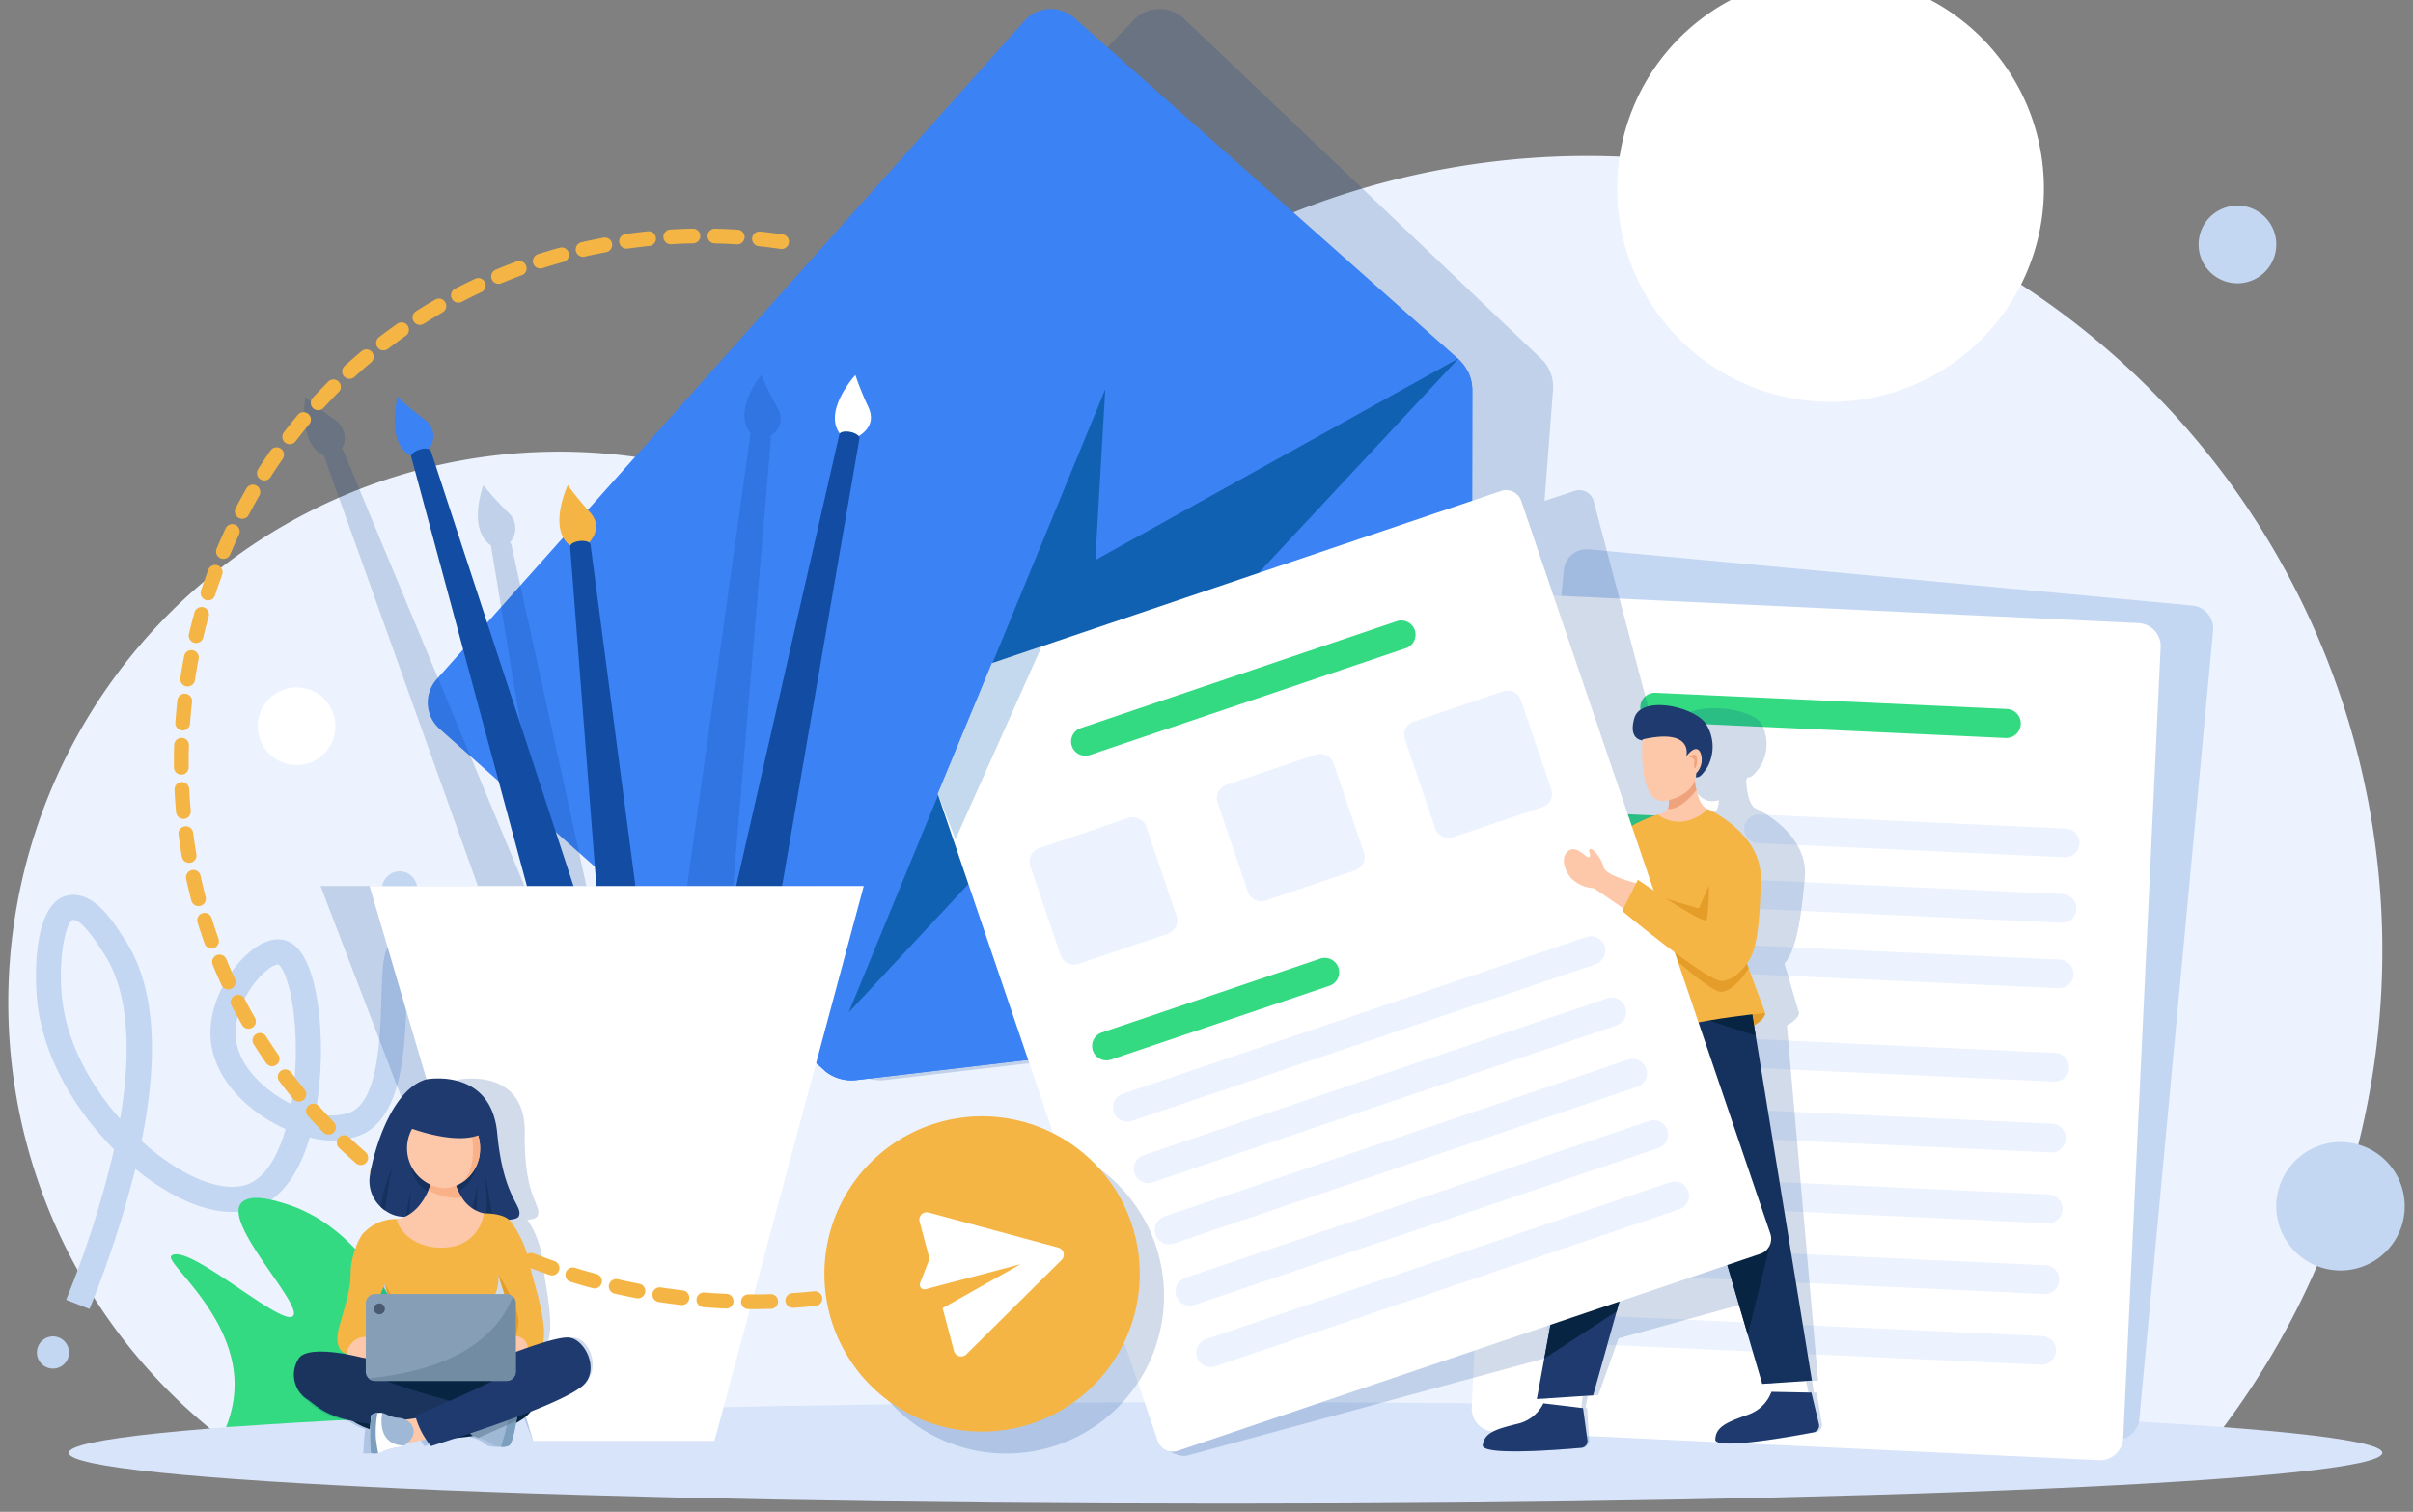 <svg xmlns="http://www.w3.org/2000/svg" xmlns:xlink="http://www.w3.org/1999/xlink" width="292" height="183" viewBox="0 0 292 183">
  <rect x="0" y="0" width="292" height="183" fill="#808080" stroke="none"/>
  <defs>
    <clipPath id="clip-path">
      <rect id="長方形_14633" data-name="長方形 14633" width="292" height="183" transform="translate(773 4563)" fill="rgba(61,101,177,0.3)" stroke="#707070" stroke-width="1"/>
    </clipPath>
    <clipPath id="clip-path-2">
      <rect id="長方形_14489" data-name="長方形 14489" width="290" height="185" fill="none"/>
    </clipPath>
    <clipPath id="clip-path-4">
      <rect id="長方形_14482" data-name="長方形 14482" width="161.801" height="175.158" fill="none"/>
    </clipPath>
    <clipPath id="clip-path-5">
      <rect id="長方形_14483" data-name="長方形 14483" width="12.581" height="23.347" fill="none"/>
    </clipPath>
    <clipPath id="clip-path-6">
      <rect id="長方形_14484" data-name="長方形 14484" width="38.178" height="38.089" fill="none"/>
    </clipPath>
    <clipPath id="clip-path-7">
      <rect id="長方形_14485" data-name="長方形 14485" width="61.773" height="129.058" fill="none"/>
    </clipPath>
    <clipPath id="clip-path-8">
      <rect id="長方形_14486" data-name="長方形 14486" width="36.042" height="45.396" fill="none"/>
    </clipPath>
    <clipPath id="clip-path-9">
      <rect id="長方形_14487" data-name="長方形 14487" width="5.887" height="3.459" fill="none"/>
    </clipPath>
  </defs>
  <g id="マスクグループ_85" data-name="マスクグループ 85" transform="translate(-773 -4563)" clip-path="url(#clip-path)">
    <g id="グループ_20135" data-name="グループ 20135" transform="translate(774 4560.001)">
      <g id="グループ_20134" data-name="グループ 20134" clip-path="url(#clip-path-2)">
        <g id="グループ_20133" data-name="グループ 20133" transform="translate(0 0)">
          <g id="グループ_20132" data-name="グループ 20132" clip-path="url(#clip-path-2)">
            <path id="パス_58020" data-name="パス 58020" d="M28.1,1016.91h77.181a66.688,66.688,0,1,0-77.181,0" transform="translate(0 -838.164)" fill="#ecf3fe"/>
            <path id="パス_58021" data-name="パス 58021" d="M92.237,1749.9a6.192,6.192,0,0,1-.829.526,9.48,9.48,0,0,1-6.561.446c-1.095,3.74-2.961,6.971-5.994,8.335-2.828,1.273-6.461.793-10.506-1.388a28.872,28.872,0,0,1-4.6-3.131,129.987,129.987,0,0,1-5.552,16.963l-2.831-1.117a120.775,120.775,0,0,0,5.8-18.2c-4.43-4.448-8.171-10.476-9.163-16.855-.61-3.921-.6-12.854,3.394-13.85,3.136-.786,5.534,2.932,6.686,4.719.109.168.205.318.287.44,4.087,6.063,4.029,15.126,2.134,24.516a27.052,27.052,0,0,0,5.292,3.844c3.131,1.688,5.9,2.147,7.8,1.292,2-.9,3.424-3.417,4.333-6.57q-.681-.3-1.36-.674c-4.513-2.465-7.4-6.279-7.713-10.2-.335-4.17,2.2-8.535,4.879-10.692,1.5-1.2,2.933-1.643,4.163-1.275,3.131.936,3.987,7,4.22,10.525a43.785,43.785,0,0,1-.58,10.361,6.579,6.579,0,0,0,4.44-.169c3.179-1.684,3.4-9.02,3.547-13.877.132-4.416.2-6.848,2.312-7.046,1.773-.165,2.393,1.7,3.11,3.87.683,2.059,1.715,5.172,3.383,5.679.951.289,3.833.092,10.055-7.957l2.412,1.85c-5.582,7.22-9.828,10.084-13.359,9.01-2.612-.794-3.939-3.542-4.847-6.057-.008.25-.016.5-.023.739-.165,5.529-.388,12.975-4.338,15.945m-12.41-19.373a7.26,7.26,0,0,0-.646.552c-1.744,1.664-3.514,4.773-3.281,7.669.275,3.419,3.354,6.265,6.143,7.788.193.106.388.207.583.3a38.314,38.314,0,0,0,.541-6.05c.072-6.517-1.342-10.475-2.154-10.86a2.577,2.577,0,0,0-1.185.6m-23.76-5.909c-.922.693-1.789,5.638-1.05,10.394.773,4.971,3.516,9.8,6.882,13.628,1.524-8.934.859-15.837-2.053-20.158-.092-.137-.2-.3-.321-.491-1.958-3.036-2.921-3.535-3.384-3.419a.508.508,0,0,0-.074.046" transform="translate(-48.362 -1610.199)" fill="#c4d7f2"/>
            <path id="パス_58022" data-name="パス 58022" d="M701.454,1678.331a2.135,2.135,0,1,1-2.991-.416,2.124,2.124,0,0,1,2.991.416" transform="translate(-652.393 -1569.008)" fill="#c4d7f2"/>
            <path id="パス_58023" data-name="パス 58023" d="M56.894,2548.891a1.944,1.944,0,1,1-2.725-.379,1.935,1.935,0,0,1,2.725.379" transform="translate(-49.933 -2383.343)" fill="#c4d7f2"/>
            <path id="パス_58024" data-name="パス 58024" d="M331.383,2304.114c-1.158-3.6-5.605-12.062-13.922-14.686-1.361-.429-4.382-1.382-5.477-.114-2.176,2.52,7.537,12.351,6.276,13.661-1.34,1.392-12.778-8.968-14.72-7.286-.912.79,7.888,7.218,7.645,15.938a13.745,13.745,0,0,1-1.027,4.781h23.756s.321-3.415-2.531-12.295" transform="translate(-283.802 -2140.679)" fill="#33da82"/>
            <path id="パス_58025" data-name="パス 58025" d="M1635.094,500.559a96.188,96.188,0,1,0-149.27,0Z" transform="translate(-1369.358 -321.813)" fill="#ecf3fe"/>
            <path id="パス_58026" data-name="パス 58026" d="M392.854,2677.148c0,3.39-62.673,6.138-139.985,6.138s-139.985-2.748-139.985-6.138,62.674-6.138,139.985-6.138,139.985,2.748,139.985,6.138" transform="translate(-105.567 -2498.285)" fill="#d7e4f9"/>
            <path id="パス_58027" data-name="パス 58027" d="M2851.107,1081.329l-72.995-6.8a2.8,2.8,0,0,0-3.051,2.525l-8.926,95.43a2.8,2.8,0,0,0,2.53,3.044l72.995,6.8a2.8,2.8,0,0,0,3.051-2.525l8.926-95.43a2.8,2.8,0,0,0-2.53-3.044" transform="translate(-2586.826 -1005.036)" fill="#c4d7f2"/>
            <path id="パス_58028" data-name="パス 58028" d="M2808.027,1264.067l-73.23-3.454a2.8,2.8,0,0,1-2.667-2.925l4.536-95.738a2.8,2.8,0,0,1,2.932-2.661l73.23,3.454a2.8,2.8,0,0,1,2.667,2.925l-4.537,95.738a2.8,2.8,0,0,1-2.932,2.661" transform="translate(-2555.032 -1084.319)" fill="#fff"/>
            <path id="パス_58029" data-name="パス 58029" d="M3090.989,1348.681l-42.527-1.957a1.758,1.758,0,1,1,.162-3.513l42.527,1.956a1.758,1.758,0,1,1-.162,3.513" transform="translate(-2849.291 -1256.349)" fill="#33da82"/>
            <path id="パス_58030" data-name="パス 58030" d="M2930.207,1561.646a10.825,10.825,0,0,0-.807-2.416c-.423-.793-.7-1.007-2.277-1.079l-2.866-.132-.644,13.927c-.1,2.23.112,2.556,2.827,2.853l-.037.8-8.342-.384.037-.8c2.674-.049,2.916-.324,3.021-2.584l.644-13.927-2.608-.12c-1.577-.073-2.044.078-2.571.913a13.1,13.1,0,0,0-1.053,2.273l-.86-.04c.252-1.737.508-3.53.668-5.128l.659.03c.4.706.715.692,1.518.729l11.351.522a1.442,1.442,0,0,0,1.493-.59l.688.031c-.062,1.344-.042,3.409.024,5.074Z" transform="translate(-2725.744 -1455.195)" fill="#33da82"/>
            <path id="パス_58031" data-name="パス 58031" d="M3279.664,1576.129l-37.081-1.706a1.74,1.74,0,1,1,.161-3.477l37.081,1.706a1.742,1.742,0,0,1,1.662,1.818h0a1.743,1.743,0,0,1-1.823,1.658" transform="translate(-3030.846 -1469.357)" fill="#ecf3fe"/>
            <path id="パス_58032" data-name="パス 58032" d="M3274.009,1698.76l-37.081-1.706a1.74,1.74,0,1,1,.161-3.477l37.081,1.706a1.74,1.74,0,1,1-.161,3.477" transform="translate(-3025.558 -1584.058)" fill="#ecf3fe"/>
            <path id="パス_58033" data-name="パス 58033" d="M3268.354,1821.389l-37.081-1.706a1.74,1.74,0,1,1,.161-3.476l37.081,1.706a1.742,1.742,0,0,1,1.662,1.818h0a1.743,1.743,0,0,1-1.823,1.658" transform="translate(-3020.269 -1698.758)" fill="#ecf3fe"/>
            <path id="パス_58034" data-name="パス 58034" d="M3075.752,1987.608l-49.872-2.295a1.74,1.74,0,1,1,.161-3.476l49.872,2.295a1.742,1.742,0,0,1,1.662,1.818h0a1.743,1.743,0,0,1-1.823,1.658" transform="translate(-2828.189 -1853.677)" fill="#ecf3fe"/>
            <path id="パス_58035" data-name="パス 58035" d="M2951.361,2114.648l-58.071-2.672a1.74,1.74,0,1,1,.161-3.477l58.071,2.672a1.742,1.742,0,0,1,1.662,1.818h0a1.743,1.743,0,0,1-1.823,1.658" transform="translate(-2704.193 -1972.149)" fill="#ecf3fe"/>
            <path id="パス_58036" data-name="パス 58036" d="M2945.25,2247.145l-58.071-2.672a1.74,1.74,0,1,1,.161-3.477l58.071,2.672a1.742,1.742,0,0,1,1.662,1.818h0a1.743,1.743,0,0,1-1.823,1.658" transform="translate(-2698.479 -2096.078)" fill="#ecf3fe"/>
            <path id="パス_58037" data-name="パス 58037" d="M2939.139,2379.641l-58.071-2.672a1.74,1.74,0,1,1,.161-3.476l58.071,2.672a1.741,1.741,0,0,1,1.662,1.818h0a1.743,1.743,0,0,1-1.823,1.658" transform="translate(-2692.765 -2220.006)" fill="#ecf3fe"/>
            <path id="パス_58038" data-name="パス 58038" d="M2933.029,2512.137l-58.071-2.671a1.74,1.74,0,1,1,.161-3.477l58.07,2.671a1.74,1.74,0,1,1-.161,3.477" transform="translate(-2687.051 -2343.934)" fill="#ecf3fe"/>
            <g id="グループ_20116" data-name="グループ 20116" transform="translate(57.683 4.085)" opacity="0.18" style="mix-blend-mode: multiply;isolation: isolate">
              <g id="グループ_20115" data-name="グループ 20115">
                <g id="グループ_20114" data-name="グループ 20114" clip-path="url(#clip-path-4)">
                  <path id="パス_58039" data-name="パス 58039" d="M1051.7,234.455l-.627-3.809-.354-.007-.2-1.4.72-.048-3.666-41.778-.107-1.213c1.468-.8,1.475-1.495,1.475-1.495h0l-1.6-5.405-.174-.585,0-.007c1.322-1.456,1.975-4.887,2.464-10.343s-5.771-8.352-5.771-8.352c-.73-.222-1.06-1.333-1.208-2.286a10.733,10.733,0,0,1-.115-1.166,2.993,2.993,0,0,0,.148-.4c.517.085.882-.431,1.393-1.06a5.218,5.218,0,0,0,.356-5.341c-1.165-2.148-9.135-2.994-10.155-.121-.774,2.179.249,2.6.788,2.675-.142,1.02.5,7.47,3.947,6.671.072-.017.14-.035.209-.053a3.148,3.148,0,0,1-.188,1.09.5.5,0,0,1-.035.059c-.248.369-1.246.6-1.246.6a16.312,16.312,0,0,0-3.265,1.382l-10.409-39.344a1.793,1.793,0,0,0-2.352-1.2l-3.592,1.185,1.029-13.4c0-.065.007-.129.009-.193a4.8,4.8,0,0,0-.35-2.014h0a4.48,4.48,0,0,0-1.068-1.575l-.021-.019L974.4,64.236a4.319,4.319,0,0,0-6.054.352l-35.9,37.1-22.456,23.2-18.769,19.4a4.231,4.231,0,0,0-.105,6.01l41.523,39.525,1.834,1.746c.032.031.066.06.1.09v0l.051.043.09.077.108.086.093.07.115.082.092.062c.041.027.082.053.124.078l.09.054c.045.026.09.051.136.075l.085.045c.049.025.1.049.149.072l.079.036c.054.024.108.046.163.068l.071.028c.059.022.118.043.177.062l.062.021c.064.02.128.039.193.056l.052.015c.069.018.138.034.207.048l.044.01c.074.015.148.028.223.04l.032.005c.08.012.161.022.242.03l.017,0a5.111,5.111,0,0,0,1.071-.011l9.931-1.157,1.556-.183,9.5-1.108,12.2,46.116c.267,1,2.424,2.11,3.46,1.767l43.123-11.732h.953l-1.271,4.909,1.313-.088-.205.647-.359-.043a5.109,5.109,0,0,1-3.241,2.46c-2.711.655-4.158,1.068-4.482,2.6-.273,1.292,8.986.58,11.9.325a.9.9,0,0,0,.814-.929l-.235-3.881-.208-.025.277-1.438,1.279-.086,2.445-6.885,14.589-4.035.382-4.851,1.837,8.421,1.3,5.971,1.321-.089.111,1.055-.379-.007a5.116,5.116,0,0,1-3,2.752c-2.652.917-4.061,1.469-4.232,3.015-.144,1.3,9.067-.322,11.963-.865a.9.9,0,0,0,.723-1" transform="translate(-889.914 -63.159)" fill="#003889"/>
                </g>
              </g>
            </g>
            <path id="パス_58040" data-name="パス 58040" d="M2874.469,2631.358l-.373,3.182-4.264-.672.787-3.251Z" transform="translate(-2683.813 -2460.505)" fill="#fff"/>
            <path id="パス_58041" data-name="パス 58041" d="M2752.61,2678.333c.209-1.533,1.624-1.946,4.287-2.6a4.606,4.606,0,0,0,3.056-2.46l4.8.575.528,3.881a.822.822,0,0,1-.744.929c-2.9.255-12.1.967-11.925-.325" transform="translate(-2574.186 -2500.402)" fill="#1f3a6f"/>
            <path id="パス_58042" data-name="パス 58042" d="M3293.635,2607.173l.719,3.347-4.13-.137-.625-3.469Z" transform="translate(-3076.372 -2438.334)" fill="#fff"/>
            <path id="パス_58043" data-name="パス 58043" d="M3186.915,2657.479c.055-1.546,1.422-2.1,4-3.015a4.6,4.6,0,0,0,2.794-2.752l4.833.094.913,3.81a.822.822,0,0,1-.647,1c-2.855.542-11.944,2.168-11.9.865" transform="translate(-2980.343 -2480.236)" fill="#1f3a6f"/>
            <path id="パス_58044" data-name="パス 58044" d="M3049.931,1926.1s.234,3.48-15.958,3.737l.463-1.941,11-2.943Z" transform="translate(-2837.314 -1800.468)" fill="#e59d29"/>
            <path id="パス_58045" data-name="パス 58045" d="M3081.823,1957.7l-6.016.405-1.753-5.971-3.092-10.537-8.925-30.421,2.958.33,9.468,1.051.549,3.365Z" transform="translate(-2863.558 -1787.586)" fill="#15315e"/>
            <path id="パス_58046" data-name="パス 58046" d="M3117.694,1920.683c-3-.9-9.637-3.139-9.637-3.139l-.378-1.28,9.466,1.051Z" transform="translate(-2906.242 -1792.347)" fill="#072542"/>
            <path id="パス_58047" data-name="パス 58047" d="M2874.187,1903.184l-1.451,5.41-7.78,27.8-.4,1.412-1.134,4.051-2.84,10.149-6.818.459.9-4.909,1.958-10.664,6.13-33.395,5.447-.151Z" transform="translate(-2668.791 -1780.111)" fill="#1f3a6f"/>
            <path id="パス_58048" data-name="パス 58048" d="M3029.892,1903.18l-1.453,5.41-8.175,29.214,3.719-31.8-.073-2.661Z" transform="translate(-2824.494 -1780.108)" fill="#072542"/>
            <path id="パス_58049" data-name="パス 58049" d="M2986.97,1569.193c-.078,5.456-.473,8.887-1.686,10.343l0,.007.218.585,2.008,5.405s-12.366,1.063-15.958,3.737l-4.327-22.368s1.763-3.683,7.287-5.4l3.006-.063,3.05-.6s6.476,2.9,6.4,8.352" transform="translate(-2774.895 -1459.907)" fill="#f4b545"/>
            <path id="パス_58050" data-name="パス 58050" d="M3035.645,1735.386c-.514.8-1.948,2.824-3.346,2.85-1.743.034-11.456-9.364-11.456-9.364l1.809-2.04,10.124,6.284,2.651,1.684Z" transform="translate(-2825.034 -1615.165)" fill="#e59d29"/>
            <path id="パス_58051" data-name="パス 58051" d="M3085.7,1506.755s-2.858,2.961-6.056.664c0,0,.981-.228,1.2-.6a.476.476,0,0,0,.031-.06,4.265,4.265,0,0,0,.085-1.444l3.125-2.3a10.82,10.82,0,0,0,.233,1.453c.22.953.634,2.064,1.381,2.286" transform="translate(-2880.026 -1405.821)" fill="#fdc8aa"/>
            <path id="パス_58052" data-name="パス 58052" d="M3090.776,1705.616c.388.158,4.244,1.272,4.244,1.272l1.206-2.763.876,4.829-3,.623Z" transform="translate(-2890.435 -1593.925)" fill="#e59d29"/>
            <path id="パス_58053" data-name="パス 58053" d="M3101.86,1503.016a10.82,10.82,0,0,0,.233,1.453c-.616.771-2.045,2.337-3.443,2.294a4.263,4.263,0,0,0,.085-1.444Z" transform="translate(-2897.799 -1405.821)" fill="#efa37d"/>
            <path id="パス_58054" data-name="パス 58054" d="M3034.216,1370.521s-2.091.184-1.287-2.689,7.386-1.421,8.713.727a5.156,5.156,0,0,1,.046,5.341c-.607.823-.977,1.457-1.864.8l-5.609-4.176" transform="translate(-2836.165 -1277.879)" fill="#1f3a6f"/>
            <path id="パス_58055" data-name="パス 58055" d="M3050.307,1425.535s-.665,8.261,2.99,7.4,3.507-3.3,3.507-3.3a2.348,2.348,0,0,0,.544-2.411c-.53-1.366-1.748.377-1.748.377s1-3.5-5.294-2.068" transform="translate(-2852.545 -1333.03)" fill="#fdc8aa"/>
            <path id="パス_58056" data-name="パス 58056" d="M2877.968,2416.773l-.4,1.412-1.134,4.052-8.756,5.7,1.958-10.664c2.849-.192,6.037-.392,8.327-.5" transform="translate(-2681.803 -2260.489)" fill="#072542"/>
            <path id="パス_58057" data-name="パス 58057" d="M3205.557,2374.823l-2.733,10.976-3.092-10.537Z" transform="translate(-2992.329 -2221.252)" fill="#072542"/>
            <path id="パス_58058" data-name="パス 58058" d="M3137.915,1459.278s.425-.578.777-.337.153,1.45-.062,1.6-.017-.907-.089-1.005-.243-.463-.625-.262" transform="translate(-2934.519 -1364.542)" fill="#efa37d"/>
            <path id="パス_58059" data-name="パス 58059" d="M909.584,109.288l-.106,70.315a5.021,5.021,0,0,1-4.441,4.978l-70,8.237a5.07,5.07,0,0,1-3.959-1.247l-1.966-1.746-44.5-39.525a4.249,4.249,0,0,1-.348-6.01l17.309-19.4,20.709-23.2,33.112-37.1a4.276,4.276,0,0,1,6.028-.352l46.442,41.251.022.019a5.086,5.086,0,0,1,1.695,3.781" transform="translate(-732.42 -59.075)" fill="#3b82f4"/>
            <path id="パス_58060" data-name="パス 58060" d="M1602.087,744.577l-.106,70.316a5.021,5.021,0,0,1-4.441,4.977l-58.269,6.856-1.885.224-9.844,1.157a5.069,5.069,0,0,1-3.854-1.156l2.676-6.752,75.216-77.83a5.025,5.025,0,0,1,.507,2.207" transform="translate(-1424.924 -694.363)" fill="#3b82f4"/>
            <path id="パス_58061" data-name="パス 58061" d="M1642.739,717.741l-73.769,79.115,31.048-75.428-1.2,20.676,43.9-24.383Z" transform="translate(-1467.27 -671.309)" fill="#1061b2"/>
            <path id="パス_58062" data-name="パス 58062" d="M1834.807,1056.3l-70.488,23.843a1.929,1.929,0,0,1-2.446-1.2l-26.616-78.318,6.548-15.818,61.62-20.843a1.928,1.928,0,0,1,2.443,1.2l30.143,88.7a1.919,1.919,0,0,1-1.2,2.436" transform="translate(-1622.78 -901.53)" fill="#fff"/>
            <path id="パス_58063" data-name="パス 58063" d="M2025.186,1211.349l-38.166,12.91a1.722,1.722,0,1,1-1.108-3.26l38.166-12.91a1.722,1.722,0,1,1,1.108,3.26" transform="translate(-1856.092 -1129.88)" fill="#33da82"/>
            <path id="パス_58064" data-name="パス 58064" d="M1923.315,1590.262l-10.811,3.657a1.706,1.706,0,0,1-2.163-1.065l-3.666-10.785a1.7,1.7,0,0,1,1.067-2.157l10.811-3.657a1.706,1.706,0,0,1,2.162,1.065l3.666,10.785a1.7,1.7,0,0,1-1.067,2.157" transform="translate(-1783.002 -1474.238)" fill="#ecf3fe"/>
            <path id="パス_58065" data-name="パス 58065" d="M2273.053,1471.679l-10.811,3.657a1.706,1.706,0,0,1-2.163-1.065l-3.666-10.785a1.7,1.7,0,0,1,1.068-2.158l10.811-3.657a1.706,1.706,0,0,1,2.163,1.065l3.666,10.785a1.7,1.7,0,0,1-1.068,2.158" transform="translate(-2110.071 -1363.324)" fill="#ecf3fe"/>
            <path id="パス_58066" data-name="パス 58066" d="M2622.791,1353.1l-10.811,3.657a1.706,1.706,0,0,1-2.163-1.065l-3.665-10.785a1.7,1.7,0,0,1,1.067-2.158l10.811-3.657a1.706,1.706,0,0,1,2.162,1.065l3.666,10.785a1.7,1.7,0,0,1-1.067,2.157" transform="translate(-2437.139 -1252.409)" fill="#ecf3fe"/>
            <path id="パス_58067" data-name="パス 58067" d="M2052.4,1842.831l-26.4,8.929a1.735,1.735,0,1,1-1.117-3.285l26.4-8.929a1.74,1.74,0,0,1,2.205,1.086h0a1.734,1.734,0,0,1-1.088,2.2" transform="translate(-1892.528 -1720.503)" fill="#33da82"/>
            <path id="パス_58068" data-name="パス 58068" d="M2121.014,1802.332l-56.087,18.972a1.735,1.735,0,1,1-1.117-3.285l56.087-18.972a1.74,1.74,0,0,1,2.2,1.086h0a1.734,1.734,0,0,1-1.088,2.2" transform="translate(-1928.932 -1682.622)" fill="#ecf3fe"/>
            <path id="パス_58069" data-name="パス 58069" d="M2159.941,1917.139l-56.087,18.972a1.735,1.735,0,1,1-1.116-3.285l56.087-18.972a1.74,1.74,0,0,1,2.2,1.086h0a1.734,1.734,0,0,1-1.088,2.2" transform="translate(-1965.336 -1790.005)" fill="#ecf3fe"/>
            <path id="パス_58070" data-name="パス 58070" d="M2198.868,2031.946l-56.087,18.972a1.735,1.735,0,1,1-1.117-3.286l56.087-18.972a1.735,1.735,0,1,1,1.117,3.286" transform="translate(-2001.739 -1897.388)" fill="#ecf3fe"/>
            <path id="パス_58071" data-name="パス 58071" d="M2237.794,2146.753l-56.087,18.972a1.735,1.735,0,1,1-1.117-3.285l56.087-18.972a1.735,1.735,0,1,1,1.117,3.285" transform="translate(-2038.143 -2004.771)" fill="#ecf3fe"/>
            <path id="パス_58072" data-name="パス 58072" d="M2276.72,2261.561l-56.087,18.972a1.735,1.735,0,1,1-1.116-3.285l56.087-18.972a1.735,1.735,0,1,1,1.116,3.285" transform="translate(-2074.545 -2112.155)" fill="#ecf3fe"/>
            <g id="グループ_20119" data-name="グループ 20119" transform="translate(112.478 81.235)" opacity="0.3" style="mix-blend-mode: multiply;isolation: isolate">
              <g id="グループ_20118" data-name="グループ 20118">
                <g id="グループ_20117" data-name="グループ 20117" clip-path="url(#clip-path-5)">
                  <path id="パス_58073" data-name="パス 58073" d="M1747.838,1256.207l-10.431,23.347-2.15-5.489,6.548-15.818Z" transform="translate(-1735.257 -1256.207)" fill="#3a7ec1"/>
                </g>
              </g>
            </g>
            <path id="パス_58074" data-name="パス 58074" d="M2911.5,1642.766c-.18-.153-2.972-2.051-3.578-2.463a.526.526,0,0,0-.243-.089,4.16,4.16,0,0,1-2.633-1.221c-.951-1.141-1.257-2.707-.242-3.34s2.072.989,2.425.806-.2-.7.087-.96,1.434,1.081,1.666,2.174,4.386,2.051,4.386,2.051Z" transform="translate(-2715.931 -1529.707)" fill="#fdc8aa"/>
            <path id="パス_58075" data-name="パス 58075" d="M3028.028,1703.328s-1.233,1.953-2.97,2.116-12.124-8.485-12.124-8.485l1.91-3.768s8.046,5.585,8.33,4.842a23.588,23.588,0,0,0,.255-4.135Z" transform="translate(-2817.639 -1583.698)" fill="#f4b545"/>
            <g id="グループ_20122" data-name="グループ 20122" transform="translate(101.699 140.859)" opacity="0.18" style="mix-blend-mode: multiply;isolation: isolate">
              <g id="グループ_20121" data-name="グループ 20121">
                <g id="グループ_20120" data-name="グループ 20120" clip-path="url(#clip-path-6)">
                  <path id="パス_58076" data-name="パス 58076" d="M1606.509,2192.417a19.082,19.082,0,1,0-13.569,23.276,19.089,19.089,0,0,0,13.569-23.276" transform="translate(-1568.97 -2178.242)" fill="#003889"/>
                </g>
              </g>
            </g>
            <path id="パス_58077" data-name="パス 58077" d="M3055.342,25.753A25.818,25.818,0,1,1,3029.524,0a25.788,25.788,0,0,1,25.818,25.757" transform="translate(-2809.009 0.004)" fill="#fff"/>
            <g id="グループ_20125" data-name="グループ 20125" transform="translate(35.818 48.397)" opacity="0.18" style="mix-blend-mode: multiply;isolation: isolate">
              <g id="グループ_20124" data-name="グループ 20124">
                <g id="グループ_20123" data-name="グループ 20123" clip-path="url(#clip-path-7)">
                  <path id="パス_58078" data-name="パス 58078" d="M609.838,752.35a42.544,42.544,0,0,1-1.948-3.94s-3.544,4.3-1.264,7.076a.239.239,0,0,0-.039.1l-7.667,54.685H586.734l-9.086-41.358a.385.385,0,0,0-.183-.227,2.539,2.539,0,0,0-.212-3.651,44.047,44.047,0,0,1-2.99-3.289s-2,5.267.945,7.316a.253.253,0,0,0-.006.109l6.806,41.1h-2.767L557.33,757.589a.39.39,0,0,0-.22-.191,2.64,2.64,0,0,0-.885-3.611,44.12,44.12,0,0,1-3.5-2.736s-.955,5.631,2.278,7.135a.267.267,0,0,0,.014.11L573.6,810.269H554.563l25.718,67.2h21.941l12.141-67.2h-9.881l4.582-54.2a.369.369,0,0,0-.111-.265,2.4,2.4,0,0,0,.886-3.455" transform="translate(-552.59 -748.41)" fill="#003889"/>
                </g>
              </g>
            </g>
            <path id="パス_58079" data-name="パス 58079" d="M725.171,796.24s2.262-2.434-.095-4.263a38.727,38.727,0,0,1-3.261-2.736s-1.618,6.263,2.191,7.345Z" transform="translate(-674.708 -738.203)" fill="#3b82f4"/>
            <path id="パス_58080" data-name="パス 58080" d="M787.177,1000.291h0c-2.325.691-5.023-1.7-5.957-5.165L752.113,887.108c-.078-.289.388-.68,1.034-.872s1.251-.119,1.344.166l34.842,106.315c1.118,3.411.169,6.884-2.156,7.574" transform="translate(-703.354 -828.826)" fill="#134da3"/>
            <path id="パス_58081" data-name="パス 58081" d="M1545.391,756.162s3.141-1.1,1.915-3.813a38.6,38.6,0,0,1-1.6-3.94s-4.366,4.781-1.506,7.515Z" transform="translate(-1443.198 -700.013)" fill="#fff"/>
            <path id="パス_58082" data-name="パス 58082" d="M1166.653,970.836h0c-2.379-.474-3.644-3.846-2.844-7.345l24.912-109.057c.067-.292.662-.42,1.323-.288s1.161.478,1.11.774L1172.11,965.147c-.611,3.536-3.078,6.163-5.457,5.689" transform="translate(-1088.148 -798.863)" fill="#134da3"/>
            <path id="パス_58083" data-name="パス 58083" d="M1031.855,962.091s2.674-1.975.7-4.208a38.7,38.7,0,0,1-2.7-3.289s-2.748,5.857.8,7.622Z" transform="translate(-962.147 -892.864)" fill="#f4b545"/>
            <path id="パス_58084" data-name="パス 58084" d="M1060.349,1127.685l-8.993-68.4c-.039-.3-.62-.48-1.29-.411s-1.2.368-1.178.667l5.273,68.142Z" transform="translate(-980.899 -990.389)" fill="#134da3"/>
            <path id="パス_58085" data-name="パス 58085" d="M674.543,1705h59.8l-18.069,67.2H694.333Z" transform="translate(-630.82 -1594.748)" fill="#fff"/>
            <g id="グループ_20128" data-name="グループ 20128" transform="translate(34.677 133.549)" opacity="0.18" style="mix-blend-mode: multiply;isolation: isolate">
              <g id="グループ_20127" data-name="グループ 20127">
                <g id="グループ_20126" data-name="グループ 20126" clip-path="url(#clip-path-8)">
                  <path id="パス_58086" data-name="パス 58086" d="M568.654,2096.549a12.209,12.209,0,0,0-3.057.614,7.917,7.917,0,0,0,.271-2.825c-.1-2.325-.693-5.069-.853-6.59a11.3,11.3,0,0,0-1.751-5.24,1.2,1.2,0,0,0-.161-.2c.647-.061,1.088-.193,1.216-.431.7-1.3-1.642-2.047-1.512-10.051s-7.869-6.515-7.869-6.515c-4.133,1.117-7.136,8.1-8.073,11.54a3.885,3.885,0,0,0,1.35,4.327,3.87,3.87,0,0,0,2.247.785,3.033,3.033,0,0,1-.989.243h0a5.983,5.983,0,0,0-4,1.555c-.741.507-2.049,3.067-2.261,5.033s-1.011,3.665-2.1,6.508.477,3.2.477,3.2.058.041.167.1c-1.982-.369-5.131-.722-5.988.537a3.4,3.4,0,0,0,.63,4.966,9.574,9.574,0,0,0,5.1,2.556,8.458,8.458,0,0,0,2,1.007,26.832,26.832,0,0,0-.218,2.844c.034.088.473.111.889.04a1.435,1.435,0,0,0,.64-.238,8.834,8.834,0,0,1,2.377-.549s.087-.045.221-.128a4.46,4.46,0,0,0,.387-.273l2.346-.483a8.106,8.106,0,0,0,.52.816c1.062-.325,2.112-.651,3.144-.978.731-.06,1.441-.146,2.122-.253a2.426,2.426,0,0,0,.323.144c.082.03.167.058.251.084.179.056.354.1.505.155a3.783,3.783,0,0,1,1.237.775,3.068,3.068,0,0,0,.877.156,1.9,1.9,0,0,0,1-.156.34.34,0,0,0,.064-.051c.007-.006.014-.014.02-.021s.031-.034.047-.054l.023-.031q.024-.034.049-.073l.021-.033c.023-.038.047-.079.07-.124l0,0c.023-.044.047-.091.07-.14l.023-.05.05-.111.026-.061.05-.12.024-.059c.024-.06.048-.122.072-.185l.008-.023q.032-.087.064-.176l.024-.069.049-.142.024-.072.053-.16.017-.051c.049-.151.1-.3.142-.456v-.005c.046-.152.09-.3.131-.451a6.238,6.238,0,0,0,1.916-1.376,31.761,31.761,0,0,0,6.551-3.062c2.5-1.839,1.02-5.854-1.059-5.914m-7.594-7.639h0m0,.019v-.01a.022.022,0,0,0,0-.007v0c.014.07.231,1.139.477,2.371h-1.093a5.015,5.015,0,0,0,.617-2.356m-13.847,1.151h0c.082.428.146.827.2,1.205h-.836c.367-.733.637-1.207.637-1.207a0,0,0,0,0,0,0" transform="translate(-534.98 -2065.197)" fill="#003889"/>
                </g>
              </g>
            </g>
            <path id="パス_58087" data-name="パス 58087" d="M1615.982,2442.1a.891.891,0,0,1-.182-1.763q.647-.135,1.294-.282a.891.891,0,1,1,.4,1.737q-.662.151-1.324.289a.911.911,0,0,1-.184.019" transform="translate(-1510.401 -2282.24)" fill="#f4b545"/>
            <path id="パス_58088" data-name="パス 58088" d="M379.259,605.151l-.523,0a.891.891,0,1,1,.013-1.782c.882.006,1.775,0,2.655-.03a.891.891,0,1,1,.052,1.781c-.728.021-1.467.032-2.2.032m-3.2-.069h-.039c-.9-.039-1.815-.094-2.714-.166a.891.891,0,1,1,.141-1.776c.877.069,1.769.124,2.65.162a.891.891,0,0,1-.038,1.781m8.056-.089a.891.891,0,0,1-.057-1.78c.878-.057,1.768-.131,2.647-.219a.891.891,0,1,1,.179,1.773c-.9.091-1.811.166-2.71.224l-.059,0m-13.412-.335a.885.885,0,0,1-.1-.006c-.9-.1-1.8-.225-2.7-.361a.891.891,0,1,1,.27-1.761c.869.133,1.754.251,2.631.353a.891.891,0,0,1-.1,1.776m18.759-.2a.891.891,0,0,1-.12-1.774c.872-.119,1.755-.256,2.624-.406a.891.891,0,1,1,.3,1.756c-.89.154-1.794.294-2.687.415a.879.879,0,0,1-.122.008m-24.076-.609a.9.9,0,0,1-.168-.016c-.891-.169-1.789-.357-2.668-.558a.891.891,0,1,1,.4-1.737c.858.2,1.734.379,2.6.545a.891.891,0,0,1-.166,1.766m-5.25-1.2a.9.9,0,0,1-.232-.03c-.874-.234-1.756-.487-2.619-.752a.891.891,0,1,1,.525-1.7c.842.259,1.7.505,2.556.734a.891.891,0,0,1-.23,1.752m-5.146-1.58a.894.894,0,0,1-.294-.05c-.854-.3-1.714-.614-2.556-.943a.891.891,0,1,1,.65-1.659c.821.32,1.66.63,2.494.92a.891.891,0,0,1-.294,1.732m-5.013-1.955a.894.894,0,0,1-.356-.074c-.828-.359-1.662-.739-2.478-1.13a.891.891,0,1,1,.773-1.607c.8.381,1.61.752,2.418,1.1a.891.891,0,0,1-.356,1.708m-4.852-2.324a.889.889,0,0,1-.415-.1c-.8-.421-1.6-.864-2.386-1.314a.891.891,0,1,1,.893-1.543c.762.439,1.545.87,2.326,1.281a.891.891,0,0,1-.417,1.679m-4.66-2.683a.89.89,0,0,1-.475-.137c-.767-.482-1.533-.983-2.278-1.492a.892.892,0,1,1,1.009-1.47c.726.5,1.473.985,2.22,1.454a.891.891,0,0,1-.476,1.645m-4.439-3.032a.89.89,0,0,1-.532-.176c-.725-.538-1.45-1.1-2.155-1.664a.892.892,0,1,1,1.121-1.387c.686.552,1.392,1.1,2.1,1.622a.891.891,0,0,1-.533,1.606m-4.186-3.369a.891.891,0,0,1-.587-.22c-.68-.593-1.358-1.209-2.015-1.83a.892.892,0,1,1,1.228-1.293c.64.605,1.3,1.2,1.962,1.782a.891.891,0,0,1-.588,1.562m-3.9-3.69a.891.891,0,0,1-.64-.27c-.63-.646-1.256-1.315-1.859-1.987a.892.892,0,0,1,1.33-1.189c.587.654,1.2,1.3,1.809,1.934a.891.891,0,0,1-.64,1.512m-3.585-3.994a.892.892,0,0,1-.69-.325c-.576-.7-1.143-1.415-1.687-2.134a.892.892,0,0,1,1.425-1.074c.529.7,1.081,1.4,1.641,2.075a.891.891,0,0,1-.689,1.457m-3.237-4.277a.893.893,0,0,1-.736-.385c-.514-.742-1.018-1.506-1.5-2.268a.892.892,0,0,1,1.512-.949c.468.741.958,1.483,1.457,2.2a.891.891,0,0,1-.734,1.4m-2.858-4.534a.893.893,0,0,1-.777-.45c-.449-.786-.886-1.59-1.3-2.389a.893.893,0,0,1,1.589-.814c.4.776.823,1.556,1.259,2.32a.891.891,0,0,1-.775,1.332m-2.451-4.761a.893.893,0,0,1-.812-.519c-.378-.821-.742-1.659-1.081-2.492a.893.893,0,0,1,1.654-.671c.33.808.683,1.623,1.05,2.42a.892.892,0,0,1-.811,1.263m-2.023-4.961a.893.893,0,0,1-.841-.592c-.3-.847-.591-1.716-.857-2.582a.893.893,0,0,1,1.707-.523c.259.841.539,1.685.833,2.508a.892.892,0,0,1-.841,1.19m-1.579-5.124a.893.893,0,0,1-.863-.666c-.228-.874-.441-1.764-.631-2.645a.893.893,0,0,1,1.746-.375c.185.857.391,1.721.614,2.571a.893.893,0,0,1-.865,1.116m-1.135-5.24a.892.892,0,0,1-.879-.74c-.153-.888-.291-1.792-.408-2.687a.893.893,0,0,1,1.771-.23c.114.871.247,1.75.4,2.615a.891.891,0,0,1-.728,1.029.9.9,0,0,1-.153.013m-.695-5.316a.892.892,0,0,1-.888-.812c-.08-.895-.142-1.807-.186-2.711a.893.893,0,0,1,1.784-.086c.043.88.1,1.768.182,2.639a.892.892,0,0,1-.81.966q-.04,0-.08,0m-.259-5.354a.892.892,0,0,1-.893-.883q0-.275,0-.55c0-.72.012-1.449.035-2.165a.893.893,0,0,1,1.785.057c-.022.7-.034,1.407-.034,2.108q0,.268,0,.535a.892.892,0,0,1-.885.9Zm.172-5.356-.065,0a.891.891,0,0,1-.827-.953c.065-.9.148-1.808.249-2.7a.893.893,0,0,1,1.775.2c-.1.873-.18,1.759-.243,2.633a.892.892,0,0,1-.89.827m.6-5.325a.907.907,0,0,1-.136-.01.891.891,0,0,1-.748-1.015c.136-.891.293-1.791.465-2.676a.893.893,0,0,1,1.753.339c-.167.861-.32,1.738-.452,2.605a.893.893,0,0,1-.882.757m1.023-5.261a.9.9,0,0,1-.206-.024.891.891,0,0,1-.664-1.072c.208-.878.436-1.763.679-2.63a.893.893,0,0,1,1.72.479c-.236.844-.459,1.706-.661,2.56a.893.893,0,0,1-.868.686m1.444-5.161a.893.893,0,0,1-.85-1.165c.28-.862.579-1.725.892-2.567a.893.893,0,0,1,1.675.618c-.3.818-.6,1.659-.867,2.5a.893.893,0,0,1-.849.617m1.862-5.025a.892.892,0,0,1-.824-1.234c.348-.832.719-1.668,1.1-2.484a.893.893,0,0,1,1.618.754c-.372.794-.733,1.607-1.071,2.416a.893.893,0,0,1-.824.548m2.275-4.853a.892.892,0,0,1-.792-1.3c.418-.8.858-1.6,1.308-2.383a.892.892,0,0,1,1.548.889c-.437.758-.865,1.537-1.271,2.316a.893.893,0,0,1-.793.48m2.678-4.642a.891.891,0,0,1-.753-1.368c.485-.764.992-1.525,1.508-2.262a.892.892,0,0,1,1.465,1.019c-.5.717-.993,1.456-1.465,2.2a.893.893,0,0,1-.755.414m3.068-4.393a.891.891,0,0,1-.709-1.431c.549-.718,1.121-1.432,1.7-2.122a.892.892,0,0,1,1.371,1.142c-.562.671-1.117,1.364-1.65,2.061a.893.893,0,0,1-.711.35m3.442-4.111a.891.891,0,0,1-.659-1.491c.611-.668,1.244-1.33,1.881-1.968a.892.892,0,0,1,1.265,1.258c-.619.619-1.234,1.262-1.827,1.911a.892.892,0,0,1-.66.29m3.793-3.8a.891.891,0,0,1-.6-1.547c.666-.61,1.355-1.214,2.048-1.795a.892.892,0,1,1,1.149,1.364c-.673.565-1.342,1.151-1.989,1.743a.891.891,0,0,1-.6.235m4.113-3.449a.891.891,0,0,1-.545-1.6q.273-.21.549-.417c.541-.405,1.1-.807,1.648-1.194a.892.892,0,1,1,1.026,1.459c-.537.376-1.076.767-1.6,1.161q-.268.2-.533.4a.891.891,0,0,1-.544.185m4.4-3.08a.891.891,0,0,1-.482-1.642c.762-.486,1.545-.961,2.329-1.414a.891.891,0,1,1,.9,1.542c-.761.44-1.522.9-2.262,1.374a.89.89,0,0,1-.48.14m4.649-2.687a.891.891,0,0,1-.414-1.681c.8-.417,1.621-.824,2.442-1.208a.891.891,0,1,1,.759,1.613c-.8.373-1.6.768-2.373,1.174a.891.891,0,0,1-.413.1m4.864-2.277a.891.891,0,0,1-.345-1.713c.835-.348,1.689-.682,2.537-.994a.891.891,0,1,1,.617,1.672c-.824.3-1.654.628-2.466.966a.893.893,0,0,1-.344.069m5.042-1.852a.891.891,0,0,1-.273-1.74c.859-.275,1.738-.536,2.612-.775a.891.891,0,1,1,.473,1.718c-.849.233-1.7.486-2.539.753a.9.9,0,0,1-.273.043m5.181-1.419a.891.891,0,0,1-.2-1.759c.879-.2,1.777-.387,2.668-.553a.891.891,0,1,1,.327,1.752c-.866.161-1.739.342-2.594.538a.9.9,0,0,1-.2.023m24.031-.946a.9.9,0,0,1-.13-.009c-.872-.127-1.757-.237-2.63-.328a.891.891,0,1,1,.186-1.772c.9.094,1.806.207,2.7.337a.891.891,0,0,1-.128,1.772M364,476.787a.891.891,0,0,1-.126-1.773c.9-.128,1.805-.239,2.7-.329a.891.891,0,1,1,.18,1.773c-.875.088-1.76.2-2.631.32a.89.89,0,0,1-.128.009m13.4-.523-.058,0c-.876-.056-1.767-.094-2.648-.114a.891.891,0,1,1,.041-1.781c.9.02,1.821.06,2.721.117a.891.891,0,0,1-.056,1.78m-8.058-.017a.891.891,0,0,1-.052-1.78c.9-.054,1.818-.089,2.722-.106h.017a.891.891,0,0,1,.016,1.782c-.879.016-1.77.051-2.648.1l-.054,0" transform="translate(-289.177 -443.686)" fill="#f4b545"/>
            <path id="パス_58089" data-name="パス 58089" d="M1561.223,2151.381a19.082,19.082,0,1,0-13.569,23.276,19.089,19.089,0,0,0,13.569-23.276" transform="translate(-1424.92 -1999.001)" fill="#f4b545"/>
            <path id="パス_58090" data-name="パス 58090" d="M1718.206,2321.364l-11.528,11.427a.894.894,0,0,1-1.494-.4l-1.377-5.195,9.441-5.32-10.142,2.676-1.355.358a.562.562,0,0,1-.669-.745l1.141-2.94-1.2-4.508a.892.892,0,0,1,1.1-1.088l15.684,4.246a.89.89,0,0,1,.4,1.493" transform="translate(-1590.741 -2165.853)" fill="#fff"/>
            <path id="パス_58091" data-name="パス 58091" d="M692.457,2081.871c-.56,1.3-10.821-.558-13.06,0a3.964,3.964,0,0,1-3.12-.7,4.614,4.614,0,0,1-.517-.419,4.274,4.274,0,0,1-1.307-3.908c.56-3.443,2.8-10.423,6.81-11.54,0,0,7.836-1.489,8.582,6.515s3.172,8.748,2.612,10.051" transform="translate(-630.676 -1931.648)" fill="#1f3a6f"/>
            <path id="パス_58092" data-name="パス 58092" d="M696.9,2233.225a49.8,49.8,0,0,0-.852,5.11,4.578,4.578,0,0,1-.517-.419,15.984,15.984,0,0,1,1.368-4.691" transform="translate(-650.449 -2088.811)" fill="#15315e"/>
            <path id="パス_58093" data-name="パス 58093" d="M740.536,2274.936a31.638,31.638,0,0,0-.192,4.669c.192.838-.595-.279-.595-.279a38.725,38.725,0,0,1,.787-4.389" transform="translate(-691.799 -2127.824)" fill="#15315e"/>
            <path id="パス_58094" data-name="パス 58094" d="M885.791,2237.4s.612,5.072-.1,7.422,1.478.559,1.478.559Z" transform="translate(-828.146 -2092.714)" fill="#15315e"/>
            <path id="パス_58095" data-name="パス 58095" d="M858.745,2265.381a16.6,16.6,0,0,0,1.049-4.306c-.023-1.194.187,3.668-.373,4.809s-.676-.5-.676-.5" transform="translate(-803.082 -2114.684)" fill="#15315e"/>
            <path id="パス_58096" data-name="パス 58096" d="M748.956,2183.97c-.023.093-.378,4.114,2.213,5.384a4,4,0,0,0,5.809-3.941c-.14-3.583-8.022-1.443-8.022-1.443" transform="translate(-700.382 -2042.147)" fill="#15315e"/>
            <path id="パス_58097" data-name="パス 58097" d="M620.056,2607.923c.029,2.436,5.309,4.35,11.793,4.274s11.718-2.112,11.69-4.549-5.309-4.35-11.793-4.274-11.718,2.112-11.69,4.549" transform="translate(-579.865 -2435.021)" fill="#072542"/>
            <path id="パス_58098" data-name="パス 58098" d="M847.167,2593.1s2.052-5.243,4.011-5.212,5.846.077,5.721.876-5.224,3.839-5.721,3.994-4.011.342-4.011.342" transform="translate(-792.255 -2420.543)" fill="#072542"/>
            <path id="パス_58099" data-name="パス 58099" d="M669.786,2574.316c.026-.349-.14-4.645,5.2-4.312s12.4.462,12.169,2.329-4.566,5.565-7.015,5.5-10.43-2.5-10.354-3.513" transform="translate(-626.371 -2403.795)" fill="#072542"/>
            <path id="パス_58100" data-name="パス 58100" d="M635.715,2540.917a5.856,5.856,0,0,1-1.239.378,6.152,6.152,0,0,1-4.172-.755,3.74,3.74,0,0,1-.013-.537c.029-.743.271-2.014,1.568-2.188,1.85-.248,3.855,3.1,3.855,3.1" transform="translate(-589.433 -2373.692)" fill="#fdc8aa"/>
            <path id="パス_58101" data-name="パス 58101" d="M904.192,2543.214a7.056,7.056,0,0,1-3.174.972l-.205.022c-2.379.248.886-3.97.886-3.97s2.565-.7,2.877,0a1.948,1.948,0,0,1,.135.559,3.383,3.383,0,0,1-.52,2.417" transform="translate(-841.612 -2375.68)" fill="#fdc8aa"/>
            <path id="パス_58102" data-name="パス 58102" d="M638.846,2334.251a4.808,4.808,0,0,1-1.615,1.048,3.357,3.357,0,0,0,.185-.559,1.652,1.652,0,0,0-1.377-2.274,3.616,3.616,0,0,0-.424-.049s.437-.351.17-1.351c-.264-.985-1.794-5.881-1.841-6.033v0a.028.028,0,0,1,0,.008l0,.01a4.847,4.847,0,0,1-.923,3.36s1.419,7-.1,7.181a40.231,40.231,0,0,1-11.478-.017q-.556-.081-1.132-.181a18.566,18.566,0,0,1,.439-2.521c.3-1.118.615-2.852-.533-6.672v0a22.012,22.012,0,0,0-1.85,6.479s-1.951-.672-2.852,1.939c0,0-1.608-.357-.827-3.2s1.4-4.542,1.392-6.508,1.024-4.526,1.71-5.033a5.349,5.349,0,0,1,3.826-1.555c2.109.062,10.087-.667,10.087-.667s2.878-.2,3.736.973a12.64,12.64,0,0,1,2.325,5.24c.326,1.521,1.216,4.264,1.575,6.59.261,1.7.238,3.181-.5,3.8" transform="translate(-574.651 -2167.765)" fill="#f4b545"/>
            <path id="パス_58103" data-name="パス 58103" d="M735.232,2239.886a4.734,4.734,0,0,1-4.182,4.089c-3.8.461-6-1.733-6.39-3.41,0,0,2.364-.024,3.866-3.462q.144-.328.276-.7c1.47-4.136,2.958-.208,2.958-.208a5.974,5.974,0,0,0,.855,1.825,4.219,4.219,0,0,0,2.616,1.865" transform="translate(-677.688 -2090.012)" fill="#fdc8aa"/>
            <path id="パス_58104" data-name="パス 58104" d="M788.4,2238.021a7.464,7.464,0,0,1-4.089-.918q.144-.328.276-.7c1.47-4.136,2.958-.208,2.958-.208a5.973,5.973,0,0,0,.854,1.825" transform="translate(-733.475 -2090.012)" fill="#fbb188"/>
            <path id="パス_58105" data-name="パス 58105" d="M753.379,2126.225a4.846,4.846,0,0,1-2.615,4.395,4.061,4.061,0,0,1-1.686.416c-.037,0-.076,0-.114,0a4.83,4.83,0,0,1,0-9.625,4.225,4.225,0,0,1,3.1,1.382,5.016,5.016,0,0,1,1.319,3.43" transform="translate(-696.288 -1984.229)" fill="#fdc8aa"/>
            <path id="パス_58106" data-name="パス 58106" d="M843.053,2146.215a4.846,4.846,0,0,1-2.615,4.395c2.353-1.313,1.837-5.419,1.3-7.825a5.015,5.015,0,0,1,1.319,3.43" transform="translate(-785.962 -2004.219)" fill="#fbb188"/>
            <path id="パス_58107" data-name="パス 58107" d="M739.748,2101.7s6.281,2.6,9.453.9-3.482-5.932-6.094-4.034a13.022,13.022,0,0,0-3.358,3.138" transform="translate(-691.798 -1962.402)" fill="#1f3a6f"/>
            <path id="パス_58108" data-name="パス 58108" d="M860.343,2686.859c.009.451.412.682.865.843.086.03.173.058.26.084.185.055.366.1.522.154a4.36,4.36,0,0,1,1.322.775,3.27,3.27,0,0,0,.894.155,1.811,1.811,0,0,0,.988-.155c.34-.214.675-1.783.867-2.958a10.414,10.414,0,0,0,.165-1.307s-.376-.024-.924-.051c-.261-.013-.562-.027-.88-.038-.675-.026-1.43-.043-2.051-.03a4.691,4.691,0,0,0-1.188.119.983.983,0,0,0-.5.481,4.342,4.342,0,0,0-.34,1.927" transform="translate(-804.575 -2510.741)" fill="#9fb8d6"/>
            <path id="パス_58109" data-name="パス 58109" d="M917.142,2438.02a6.492,6.492,0,0,1-.319,1.314,3.612,3.612,0,0,0-.423-.049s.438-.351.17-1.351c-.264-.985-1.794-5.881-1.841-6.034v0s2.726,4.045,2.415,6.124" transform="translate(-855.435 -2274.634)" fill="#e59d29"/>
            <path id="パス_58110" data-name="パス 58110" d="M704.314,2459.359q-.556-.081-1.132-.181a18.562,18.562,0,0,1,.438-2.521c.3-1.117.615-2.851-.533-6.672a10.881,10.881,0,0,1,1.226,9.374" transform="translate(-657.515 -2291.553)" fill="#e59d29"/>
            <path id="パス_58111" data-name="パス 58111" d="M541.444,2577.151s-6.562-1.706-7.634.171a3.56,3.56,0,0,0,1.173,4.966c1.718,1.2,3.383,3.833,18.37,3.071l.593-2.515s-7.543-1.815-10.952-3.49v-1.643a3.827,3.827,0,0,0-1.551-.56" transform="translate(-498.69 -2409.832)" fill="#1b345e"/>
            <path id="パス_58112" data-name="パス 58112" d="M707.929,2697.509l-5.395.753s.187,3.04.241,3.04,7.167-1.5,7.167-1.5Z" transform="translate(-656.996 -2523.071)" fill="#fdc8aa"/>
            <path id="パス_58113" data-name="パス 58113" d="M919.958,2689.919a1.806,1.806,0,0,0,.988-.155c.544-.342,1.073-4.141,1.033-4.265,0,0-.376-.024-.924-.051a32.312,32.312,0,0,1-1.1,4.471" transform="translate(-860.327 -2511.79)" fill="#7c9ebf"/>
            <path id="パス_58114" data-name="パス 58114" d="M675.447,2696.083c.044.088.485.111.894.04a1.285,1.285,0,0,0,.614-.238,8.235,8.235,0,0,1,2.317-.549s.082-.045.207-.128c.437-.293,1.389-1.068,1.1-2.091-.373-1.315-2.029-1.3-2.111-1.3a6.2,6.2,0,0,1-1.283-.454.737.737,0,0,0-.357-.1,2.969,2.969,0,0,0-.579.012,1.275,1.275,0,0,0-.743.26,21.317,21.317,0,0,0-.058,4.549" transform="translate(-631.577 -2517.22)" fill="#9fb8d6"/>
            <g id="グループ_20131" data-name="グループ 20131" transform="translate(55.766 173.586)" opacity="0.5">
              <g id="グループ_20130" data-name="グループ 20130">
                <g id="グループ_20129" data-name="グループ 20129" clip-path="url(#clip-path-9)">
                  <path id="パス_58115" data-name="パス 58115" d="M860.343,2686.859c.009.451.412.682.865.843.086.03.173.058.26.084l4.593-2.028a10.414,10.414,0,0,0,.165-1.307s-.376-.024-.924-.051c-.261-.013-.562-.027-.88-.038-.675-.026-1.43-.043-2.051-.03a4.691,4.691,0,0,0-1.188.119.983.983,0,0,0-.5.481,4.342,4.342,0,0,0-.34,1.927" transform="translate(-860.342 -2684.327)" fill="#587189"/>
                </g>
              </g>
            </g>
            <path id="パス_58116" data-name="パス 58116" d="M769.375,2552.865c.125-.062,7.055-2.913,9.14-2.853s4,4.075,1.706,5.914-9.92,4.591-18.266,7.232a9.469,9.469,0,0,1-1.9-3.656s8.067-3.435,9.653-4.436Z" transform="translate(-710.794 -2385.111)" fill="#1f3a6f"/>
            <path id="パス_58117" data-name="パス 58117" d="M675.447,2696.083c.044.088.485.111.894.04a1.285,1.285,0,0,0,.614-.238,8.235,8.235,0,0,1,2.317-.549s.082-.045.207-.128c-3.029-.1-2.823-2.932-2.652-3.945a2.969,2.969,0,0,0-.579.012,1.275,1.275,0,0,0-.743.26,21.317,21.317,0,0,0-.058,4.549" transform="translate(-631.577 -2517.22)" fill="#fff"/>
            <path id="パス_58118" data-name="パス 58118" d="M675.447,2696.386c.044.088.485.111.894.04-.087-.441-.194-1.061-.273-1.749a12.977,12.977,0,0,1,.18-3.1,1.275,1.275,0,0,0-.743.26,21.314,21.314,0,0,0-.058,4.549" transform="translate(-631.577 -2517.523)" fill="#7c9ebf"/>
            <path id="パス_58119" data-name="パス 58119" d="M685.58,2469.741v8.287a1.121,1.121,0,0,1-1.119,1.117H668.549a1.121,1.121,0,0,1-1.119-1.117v-8.287a1.122,1.122,0,0,1,1.119-1.117h15.911a1.125,1.125,0,0,1,1.119,1.117" transform="translate(-624.168 -2308.987)" fill="#869fb7"/>
            <path id="パス_58120" data-name="パス 58120" d="M683.993,2486.856a.662.662,0,1,1-.662-.66.661.661,0,0,1,.662.66" transform="translate(-638.419 -2325.423)" fill="#495a70"/>
            <path id="パス_58121" data-name="パス 58121" d="M690.439,2474.143v8.287a1.121,1.121,0,0,1-1.119,1.117H673.409a1.115,1.115,0,0,1-.783-.32c12.049-1.164,16.1-6.34,17.458-9.9a1.1,1.1,0,0,1,.355.813" transform="translate(-629.027 -2313.389)" fill="#728da3"/>
            <path id="パス_58122" data-name="パス 58122" d="M4249.736,2192a7.772,7.772,0,1,1-7.772-7.754,7.763,7.763,0,0,1,7.772,7.754" transform="translate(-3959.736 -2043.003)" fill="#c4d7f2"/>
            <path id="パス_58123" data-name="パス 58123" d="M4098.68,436.02a4.7,4.7,0,1,1-4.7-4.685,4.691,4.691,0,0,1,4.7,4.685" transform="translate(-3824.224 -403.442)" fill="#c4d7f2"/>
            <path id="パス_58124" data-name="パス 58124" d="M475.312,1337.788a4.7,4.7,0,1,1-4.7-4.685,4.691,4.691,0,0,1,4.7,4.685" transform="translate(-435.719 -1246.896)" fill="#fff"/>
          </g>
        </g>
      </g>
    </g>
  </g>
</svg>
